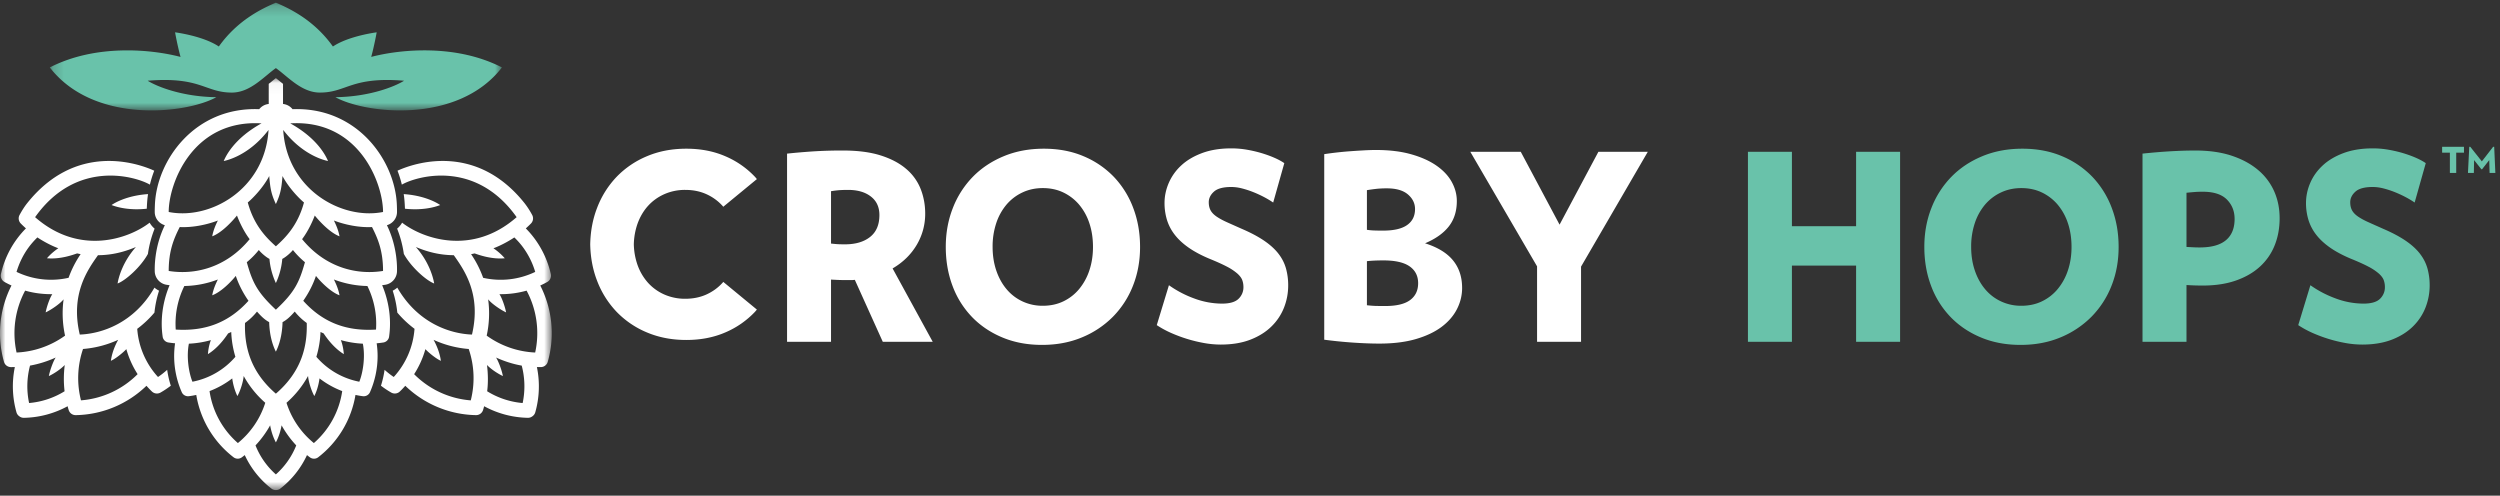<?xml version="1.0" encoding="UTF-8"?>
<svg xmlns="http://www.w3.org/2000/svg" xmlns:xlink="http://www.w3.org/1999/xlink" width="232" height="46" viewBox="0 0 232 46">
  <rect x="0" y="0" width="232" height="46" fill="#333333" stroke="none"/>
  <defs>
    <path id="a-website-logo" d="M0 .048h51.202v38.229H0z"></path>
    <path id="c-website-logo" d="M.185.208h41.959V10.21H.184z"></path>
  </defs>
  <g fill="none" fill-rule="evenodd">
    <g transform="translate(0 7.2)">
      <mask id="b-website-logo" fill="#fff">
        <use xlink:href="#a-website-logo"></use>
      </mask>
      <path d="M10.352 11.827c.5-.346 1.668-.898 3.386-1.015-.065.429-.093.796-.116 1.357-1.577.169-2.708-.12-3.27-.342M2.334 19.77c.815.233 1.666.34 2.525.329-.188.241-.513 1.095-.622 1.69.548-.255 1.373-.835 1.665-1.214a9.728 9.728 0 00.135 3.372 8.326 8.326 0 01-4.499 1.567 8.352 8.352 0 01.796-5.744m.453 6.958a9.94 9.94 0 002.385-.75c-.181.243-.53 1.125-.638 1.72.547-.255 1.15-.687 1.475-1.027a9.963 9.963 0 00-.016 2.438A7.464 7.464 0 012.7 30.201a7.504 7.504 0 01.087-3.474M1.535 18.03c.246-.821.626-1.6 1.138-2.293.24-.323.508-.623.798-.906.603.408 1.413.82 1.941 1.006-.32.215-.732.55-1.053.929 1.224.118 2.434-.322 2.795-.45.11.02.219.051.33.068a9.687 9.687 0 00-1.12 2.196 7.384 7.384 0 01-4.83-.55m6.172 7.155a9.665 9.665 0 003.26-.85c-.058.111-.542.939-.676 1.949.589-.265 1.369-.992 1.434-1.087.238.84.587 1.612 1.047 2.325a8.318 8.318 0 01-5.256 2.43 8.37 8.37 0 01.19-4.767M.37 26.379c.081.285.34.483.636.488.124.002.248-.002.372-.005a8.848 8.848 0 00.152 4.207c.043.15.138.275.26.36a.665.665 0 00.42.145 8.808 8.808 0 004.063-1.075c.033.12.065.24.103.358.09.282.356.473.651.468a9.672 9.672 0 006.564-2.724c.163.184.332.363.51.534a.67.67 0 00.794.096c.333-.19.651-.404.956-.636a8.978 8.978 0 01-.337-1.475c-.269.24-.551.465-.851.665a7.418 7.418 0 01-1.928-4.47 9.638 9.638 0 001.597-1.506c.071-.69.213-1.37.428-2.033a2.041 2.041 0 01-.427-.284c-1.89 3.29-4.886 4.28-6.93 4.356-.885-3.742.716-5.99 1.689-7.365 1.548-.008 2.745-.435 3.52-.76-1.211 1.366-1.604 2.79-1.7 3.386.735-.275 2.14-1.513 2.814-2.744.116-.808.323-1.593.623-2.346a2.007 2.007 0 01-.463-.554c-1.944 1.505-6.517 3.095-10.629-.512 3.852-5.433 9.36-3.77 10.654-3.018.106-.442.24-.874.403-1.294-1.602-.737-7.308-2.632-11.809 3.037-.262.33-.48.693-.685 1.062a.674.674 0 00.104.796c.155.16.318.31.483.459a8.727 8.727 0 00-2.321 4.233.673.673 0 00.322.733c.215.122.436.231.658.334A9.714 9.714 0 00.37 26.38m37.21-14.21c-.023-.56-.05-.928-.116-1.357 1.719.117 2.887.669 3.386 1.015-.561.222-1.693.51-3.27.342m12.084 13.344a8.326 8.326 0 01-4.499-1.567 9.722 9.722 0 00.135-3.372c.292.379 1.118.96 1.665 1.214-.109-.595-.434-1.449-.622-1.69.86.012 1.71-.096 2.525-.329a8.352 8.352 0 01.796 5.744m-1.162 4.688c-1.16-.1-2.29-.47-3.293-1.093.1-.785.085-1.62-.016-2.438.324.34.928.772 1.476 1.027-.109-.595-.458-1.477-.64-1.72.77.348 1.586.613 2.386.75a7.504 7.504 0 01.087 3.474m-3.665-11.62a9.676 9.676 0 00-1.12-2.196c.113-.017.22-.048.332-.068.36.128 1.57.568 2.794.45a5.345 5.345 0 00-1.053-.929c.528-.187 1.338-.598 1.941-1.006.29.283.56.583.798.906a7.443 7.443 0 011.139 2.293 7.384 7.384 0 01-4.83.55m-1.15 11.373a8.318 8.318 0 01-5.256-2.431 8.579 8.579 0 001.046-2.325c.066.095.845.822 1.435 1.087-.136-1.01-.62-1.838-.676-1.948a9.668 9.668 0 003.26.849 8.366 8.366 0 01.19 4.768m6.449-10.659c.222-.103.443-.212.658-.334a.673.673 0 00.322-.733 8.826 8.826 0 00-1.51-3.29 8.755 8.755 0 00-.81-.943c.164-.148.327-.3.482-.459a.673.673 0 00.104-.796 7.776 7.776 0 00-.685-1.062C44.196 6.009 38.49 7.904 36.888 8.64c.163.42.297.852.403 1.294 1.294-.751 6.802-2.415 10.653 3.018-4.11 3.607-8.684 2.017-10.628.512-.12.21-.275.399-.463.554.3.753.508 1.538.623 2.346.674 1.23 2.08 2.469 2.815 2.744-.096-.597-.49-2.02-1.7-3.387.775.326 1.971.753 3.52.76.972 1.376 2.573 3.624 1.688 7.366-2.043-.075-5.04-1.067-6.93-4.356-.13.111-.271.208-.427.284.215.663.357 1.342.428 2.033a9.648 9.648 0 001.597 1.505 7.418 7.418 0 01-1.927 4.471c-.3-.2-.583-.425-.852-.665-.071.5-.182.993-.336 1.475.304.232.622.446.955.636a.67.67 0 00.794-.096c.179-.17.347-.35.51-.534a9.672 9.672 0 006.564 2.724.674.674 0 00.651-.468c.038-.119.07-.238.103-.358a8.808 8.808 0 004.063 1.075.665.665 0 00.42-.144.668.668 0 00.26-.361 8.848 8.848 0 00.152-4.207c.124.003.248.007.372.005a.674.674 0 00.636-.488 9.714 9.714 0 00-.696-7.084M26.282 4.858c1.834 2.4 3.923 2.836 4.159 2.886-.173-.404-.924-2.07-3.506-3.496 6.405-.383 8.612 5.587 8.612 8.224-3.79.764-8.921-2.042-9.265-7.614m1.753 10.137c.578-.76 1.011-1.742 1.175-2.194.32.39 1.337 1.566 2.298 1.93-.101-.546-.298-1.018-.523-1.467 1.043.401 2.372.668 3.538.606.565 1.11 1.024 2.231 1.024 4.074-2.431.391-5.334-.294-7.512-2.95m6.86 8.39c-2.852.18-4.998-.727-6.752-2.67.499-.717.9-1.491 1.178-2.31.425.537 1.374 1.503 2.187 1.799-.101-.546-.298-1.018-.523-1.467a9.16 9.16 0 003.109.606 7.9 7.9 0 01.8 4.042m-1.55 4.84a7.008 7.008 0 01-3.986-2.313 9.18 9.18 0 00.386-2.305c.094.051.194.088.29.136.423.634 1.045 1.41 1.873 1.922-.055-.787-.277-1.302-.277-1.302.67.187 1.355.3 2.043.332.246 1.258-.002 2.722-.328 3.53m-4.219 5.692a7.915 7.915 0 01-2.54-3.737 9.193 9.193 0 002.002-2.49c.035.482.294 1.355.583 1.865.386-.778.474-1.603.48-1.638a8.264 8.264 0 002.106 1.178 7.906 7.906 0 01-2.63 4.822m-3.526 2.91a7.097 7.097 0 01-1.89-2.693 9.44 9.44 0 001.36-1.864c.071.434.24 1.045.53 1.584.29-.54.458-1.15.53-1.584a9.44 9.44 0 001.36 1.864 7.098 7.098 0 01-1.89 2.693m-3.525-2.91a7.906 7.906 0 01-2.63-4.822 8.27 8.27 0 002.106-1.178c.005.035.093.86.479 1.638.29-.51.548-1.383.583-1.864a9.193 9.193 0 002.003 2.489 7.915 7.915 0 01-2.541 3.737m-4.218-5.692c-.327-.808-.575-2.272-.329-3.53a9.122 9.122 0 002.043-.332s-.222.515-.277 1.302c.829-.511 1.45-1.288 1.873-1.922.096-.048.196-.085.29-.136.032.797.163 1.57.386 2.305a7.007 7.007 0 01-3.986 2.313m-1.55-4.84a7.9 7.9 0 01.8-4.042 9.16 9.16 0 003.11-.606c-.225.449-.423.92-.524 1.467.813-.296 1.762-1.262 2.188-1.8.277.82.678 1.594 1.177 2.311-1.754 1.943-3.9 2.85-6.752 2.67m-.651-5.44c0-1.843.459-2.964 1.023-4.074 1.166.062 2.495-.205 3.539-.606-.225.449-.423.92-.524 1.467.962-.364 1.978-1.54 2.298-1.93.164.452.597 1.435 1.176 2.194-2.179 2.655-5.082 3.34-7.512 2.95m8.612-13.697c-2.583 1.426-3.334 3.092-3.507 3.496.236-.05 2.325-.485 4.16-2.886-.345 5.572-5.476 8.378-9.265 7.614 0-2.637 2.206-8.607 8.612-8.224m4.198 18.524c.058 2.09-.426 4.459-2.865 6.56-2.439-2.101-2.924-4.47-2.864-6.56.49-.352.845-.724 1.113-1.057.402.456.736.77 1.13.98.036 1.226.312 2.126.621 2.74.309-.614.585-1.514.621-2.74.395-.21.728-.524 1.13-.98.268.333.624.705 1.114 1.057M25.6 21.54c-1.745-1.632-2.175-2.543-2.698-4.407A7.71 7.71 0 0024.018 16c.141.184.586.617.988.827.066.829.302 1.61.595 2.241a6.672 6.672 0 00.595-2.241c.403-.21.847-.643.988-.827a7.71 7.71 0 001.115 1.133c-.523 1.864-.953 2.775-2.698 4.407m-.615-12.405c.09 1.14.18 1.655.615 2.602.436-.947.524-1.463.615-2.602.567 1.086 1.564 2.108 1.993 2.454-.58 2.152-1.743 3.293-2.608 4.069-.865-.776-2.028-1.917-2.608-4.07.429-.345 1.426-1.367 1.993-2.453m10.92 4.565c.54-.16.93-.64.936-1.216.002-.216-.005-.403-.013-.647-.15-4.153-3.696-9.139-9.681-8.904a1.3 1.3 0 00-.884-.485V.581c-.117-.093-.558-.45-.663-.533l-.663.533v1.867a1.301 1.301 0 00-.884.485c-5.985-.235-9.532 4.75-9.68 8.904-.01.244-.016.43-.014.647.005.576.396 1.057.937 1.216-1.01 2.064-.939 4.04-.937 4.256a1.298 1.298 0 001.088 1.27c.102.016.194.027.29.04-1.006 2.398-.696 4.372-.644 4.77.036.279.251.5.528.546.207.034.416.057.625.076a8.36 8.36 0 00-.086 1.176c0 1.158.242 2.302.705 3.358.112.257.38.41.658.376.232-.028.462-.07.69-.118a9.19 9.19 0 003.46 5.785c.223.17.531.176.76.012.095-.069.187-.142.28-.214a8.366 8.366 0 002.486 3.115c.118.091.26.132.401.129a.631.631 0 00.401-.129 8.366 8.366 0 002.486-3.115c.093.072.185.145.28.214a.637.637 0 00.76-.012 9.193 9.193 0 003.46-5.785c.228.048.458.09.69.118a.636.636 0 00.658-.376c.463-1.056.705-2.2.705-3.358 0-.39-.03-.784-.086-1.176a9.27 9.27 0 00.626-.076.637.637 0 00.528-.546c.05-.398.36-2.372-.645-4.77.096-.013.188-.024.29-.04a1.297 1.297 0 001.088-1.27c.002-.216.074-2.192-.936-4.256" fill="#FFF" mask="url(#b-website-logo)"></path>
    </g>
    <g transform="translate(4.437 .039)">
      <mask id="d-website-logo" fill="#fff">
        <use xlink:href="#c-website-logo"></use>
      </mask>
      <path d="M30.015 5.242l-.004.001c.283-1.02.508-2.282.508-2.282s-2.587.325-4.06 1.315l-.007-.007C24.722 1.845 22.48.765 21.164.209c-1.316.556-3.558 1.636-5.288 4.06l-.006.007c-1.474-.99-4.06-1.315-4.06-1.315s.224 1.263.508 2.282a.048.048 0 00-.005 0C9.55 4.52 4.413 4.044.185 6.22c4.082 5.276 12.609 4.309 15.424 2.778l.033-.017c-3.156-.037-5.513-.985-6.376-1.528 4.935-.403 5.315 1.1 7.814 1.1 1.7 0 2.952-1.467 4.084-2.273 1.133.806 2.384 2.272 4.085 2.272 2.498 0 2.878-1.502 7.813-1.099-.863.543-3.22 1.49-6.376 1.528l.033.017c2.815 1.531 11.342 2.498 15.425-2.778-4.23-2.176-9.367-1.701-12.129-.979" fill="#69C2AA" mask="url(#d-website-logo)"></path>
    </g>
    <path d="M81.609 19.956c0-.737-.264-1.31-.793-1.719-.528-.41-1.232-.614-2.112-.614-.32 0-.593.009-.817.025a8.43 8.43 0 00-.768.096v4.858c.272.032.496.052.673.06.175.009.384.012.624.012.975 0 1.752-.228 2.328-.685.577-.457.865-1.134.865-2.033zm.313 11.761l-2.594-5.748a2.781 2.781 0 01-.348.024h-.348a19.6 19.6 0 01-.768-.012c-.209-.008-.457-.02-.745-.036v5.772h-4.08v-17.46c.75-.08 1.543-.149 2.376-.205a42.137 42.137 0 012.809-.084c1.376 0 2.544.152 3.505.457.96.305 1.748.721 2.365 1.25a4.7 4.7 0 011.344 1.864c.28.714.42 1.472.42 2.273a5.623 5.623 0 01-.792 2.922c-.528.89-1.273 1.616-2.233 2.177l3.723 6.806h-4.634zM101.429 22.915c0-.802-.112-1.535-.336-2.201a5.196 5.196 0 00-.948-1.72 4.408 4.408 0 00-1.465-1.13c-.568-.273-1.205-.409-1.909-.409-.688 0-1.32.136-1.896.409a4.368 4.368 0 00-1.477 1.13 5.192 5.192 0 00-.948 1.72 6.858 6.858 0 00-.336 2.2c0 .787.112 1.512.336 2.177.224.666.54 1.243.948 1.732.409.49.9.87 1.477 1.142a4.37 4.37 0 001.896.41c.704 0 1.34-.136 1.91-.41a4.323 4.323 0 001.464-1.142 5.327 5.327 0 00.948-1.732c.224-.665.336-1.39.336-2.176m4.369 0c0 1.299-.22 2.501-.66 3.607a8.514 8.514 0 01-1.86 2.874 8.7 8.7 0 01-2.87 1.912c-1.112.466-2.348.698-3.709.698-1.36 0-2.593-.232-3.697-.698-1.104-.464-2.044-1.102-2.82-1.912a8.331 8.331 0 01-1.79-2.874c-.415-1.106-.624-2.308-.624-3.607 0-1.3.22-2.505.66-3.62a8.573 8.573 0 011.85-2.886c.791-.81 1.748-1.447 2.868-1.912 1.12-.465 2.36-.698 3.721-.698 1.36 0 2.59.233 3.685.698a8.372 8.372 0 012.81 1.912 8.476 8.476 0 011.8 2.886c.424 1.115.636 2.32.636 3.62M146.721 24.743v6.974h-4.081v-6.999l-6.194-10.63h4.682l3.6 6.759 3.602-6.759h4.585z" fill="#FFF"></path>
    <path fill="#69C2AA" d="M172.246 31.717v-7.07h-5.956v7.07h-4.082v-17.63h4.082v6.904h5.956v-6.903h4.082v17.63zM192.238 22.915c0-.802-.112-1.535-.336-2.201a5.197 5.197 0 00-.948-1.72 4.405 4.405 0 00-1.464-1.13c-.569-.273-1.205-.409-1.91-.409-.688 0-1.32.136-1.896.409a4.364 4.364 0 00-1.476 1.13 5.188 5.188 0 00-.948 1.72 6.858 6.858 0 00-.336 2.2c0 .787.111 1.512.336 2.177.224.666.54 1.243.948 1.732.408.49.9.87 1.476 1.142a4.37 4.37 0 001.897.41c.704 0 1.34-.136 1.909-.41a4.32 4.32 0 001.464-1.142 5.327 5.327 0 00.948-1.732c.224-.665.336-1.39.336-2.176m4.37 0c0 1.299-.22 2.501-.66 3.607a8.517 8.517 0 01-1.861 2.874 8.7 8.7 0 01-2.869 1.912c-1.113.466-2.349.698-3.71.698-1.36 0-2.592-.232-3.696-.698-1.104-.464-2.045-1.102-2.821-1.912a8.334 8.334 0 01-1.788-2.874c-.417-1.106-.625-2.308-.625-3.607 0-1.3.22-2.505.66-3.62a8.57 8.57 0 011.85-2.886c.791-.81 1.747-1.447 2.868-1.912 1.12-.465 2.36-.698 3.721-.698 1.36 0 2.589.233 3.685.698a8.369 8.369 0 012.809 1.912 8.477 8.477 0 011.8 2.886c.424 1.115.637 2.32.637 3.62M207.371 20.317c0-.721-.24-1.322-.72-1.804-.48-.48-1.224-.72-2.232-.72-.273 0-.513.007-.72.023-.209.016-.473.04-.793.072v5.027l.684.036c.168.008.348.012.54.012 1.089 0 1.901-.224 2.437-.674.536-.448.804-1.106.804-1.972m4.178-.072c0 .914-.152 1.752-.456 2.514a5.35 5.35 0 01-1.357 1.972c-.6.553-1.344.986-2.232 1.298-.889.313-1.917.47-3.085.47a22.02 22.02 0 01-1.513-.049v5.268h-4.081V14.256c1.808-.192 3.44-.288 4.898-.288 1.28 0 2.404.16 3.372.48.969.322 1.785.762 2.45 1.323a5.47 5.47 0 011.5 1.985c.336.761.504 1.591.504 2.49"></path>
    <path d="M67.06 26.233c-.42.466-.922.83-1.505 1.095-.584.264-1.237.397-1.96.397a4.73 4.73 0 01-1.95-.397 4.468 4.468 0 01-1.516-1.095 4.956 4.956 0 01-.974-1.667 6.19 6.19 0 01-.336-1.892 6.19 6.19 0 01.336-1.892c.23-.645.555-1.2.974-1.667.42-.466.925-.83 1.517-1.095a4.73 4.73 0 011.948-.397c.724 0 1.377.133 1.961.397.583.264 1.085.63 1.505 1.095.02.024.038.05.059.073l3.12-2.568c-.061-.07-.116-.144-.179-.211a8.207 8.207 0 00-2.756-1.912c-1.075-.465-2.28-.698-3.615-.698-1.335 0-2.552.233-3.651.698a8.37 8.37 0 00-2.815 1.912 8.593 8.593 0 00-1.814 2.886c-.405 1.044-.612 2.173-.637 3.379.025 1.206.232 2.335.637 3.379a8.592 8.592 0 001.814 2.886 8.374 8.374 0 002.815 1.912c1.099.465 2.316.698 3.65.698 1.335 0 2.54-.233 3.616-.698a8.21 8.21 0 002.756-1.912c.063-.067.118-.141.179-.21l-3.12-2.57c-.02.025-.038.05-.06.074M119.544 26.492c0 .706-.128 1.387-.384 2.045a4.991 4.991 0 01-1.165 1.755c-.52.514-1.172.923-1.956 1.227-.784.305-1.705.457-2.761.457a8.771 8.771 0 01-1.548-.144 13.358 13.358 0 01-3.085-.95 8.918 8.918 0 01-1.297-.71l1.129-3.704a9.84 9.84 0 002.376 1.24 7.454 7.454 0 002.545.468c.72 0 1.232-.148 1.536-.445a1.47 1.47 0 00.457-1.094c0-.225-.036-.437-.108-.638-.072-.2-.225-.404-.456-.613a4.869 4.869 0 00-.96-.638c-.409-.216-.95-.46-1.621-.733-.769-.32-1.42-.67-1.957-1.046-.536-.377-.968-.782-1.296-1.215a4.286 4.286 0 01-.709-1.382 5.383 5.383 0 01-.216-1.528c0-.641.133-1.266.397-1.876a4.79 4.79 0 011.164-1.623c.512-.473 1.156-.854 1.933-1.143.776-.288 1.676-.433 2.7-.433.48 0 .956.04 1.429.12.472.081.924.185 1.356.313.432.129.832.273 1.2.433.369.16.68.329.937.505l-1.032 3.656a8.519 8.519 0 00-.865-.517c-.32-.168-.652-.32-.996-.457a8.606 8.606 0 00-1.032-.336 4.025 4.025 0 00-.996-.133c-.753 0-1.289.144-1.61.433-.32.288-.48.617-.48.986 0 .289.057.537.169.746.112.208.296.4.552.577.256.176.58.352.972.529.392.177.86.384 1.404.626.817.352 1.501.717 2.053 1.094.552.377.992.778 1.32 1.202.329.425.56.882.697 1.37a5.87 5.87 0 01.204 1.576" fill="#FFF"></path>
    <path d="M225.473 26.492c0 .706-.129 1.387-.385 2.045a4.991 4.991 0 01-1.164 1.755c-.52.514-1.173.923-1.957 1.227-.784.305-1.704.457-2.76.457a8.771 8.771 0 01-1.549-.144 13.358 13.358 0 01-3.085-.95 8.934 8.934 0 01-1.296-.71l1.128-3.704c.72.514 1.513.926 2.377 1.24a7.454 7.454 0 002.545.468c.72 0 1.232-.148 1.536-.445a1.47 1.47 0 00.456-1.094c0-.225-.036-.437-.108-.638-.072-.2-.224-.404-.456-.613a4.869 4.869 0 00-.96-.638c-.408-.216-.949-.46-1.62-.733-.77-.32-1.421-.67-1.957-1.046-.537-.377-.969-.782-1.297-1.215a4.29 4.29 0 01-.708-1.382 5.392 5.392 0 01-.216-1.528c0-.641.132-1.266.396-1.876.264-.609.652-1.15 1.164-1.623.513-.473 1.157-.854 1.933-1.143.776-.288 1.676-.433 2.701-.433.48 0 .956.04 1.428.12.472.081.925.185 1.357.313.432.129.832.273 1.2.433.368.16.68.329.936.505l-1.032 3.656a8.546 8.546 0 00-.864-.517c-.32-.168-.653-.32-.996-.457a8.606 8.606 0 00-1.033-.336 4.025 4.025 0 00-.996-.133c-.752 0-1.288.144-1.609.433-.32.288-.48.617-.48.986 0 .289.056.537.168.746.112.208.296.4.552.577.256.176.58.352.973.529.392.177.86.384 1.404.626.816.352 1.5.717 2.053 1.094.552.377.992.778 1.32 1.202.328.425.56.882.697 1.37a5.87 5.87 0 01.204 1.576" fill="#69C2AA"></path>
    <path d="M131.603 26.282c0-.674-.264-1.194-.792-1.564-.528-.368-1.336-.552-2.425-.552-.608 0-1.12.023-1.536.071v4.09c.288.031.54.052.756.06.216.008.532.011.948.011 1.04 0 1.809-.184 2.305-.553.496-.369.744-.89.744-1.563m-.288-6.879c0-.529-.22-.982-.66-1.359-.44-.376-1.092-.565-1.956-.565-.369 0-.697.016-.985.048a16.26 16.26 0 00-.864.12v3.68c.224.033.44.053.648.06.208.01.496.013.864.013.992 0 1.733-.173 2.22-.518.489-.344.733-.837.733-1.479m4.37 7.312c0 .69-.16 1.347-.48 1.972-.32.625-.795 1.175-1.426 1.648-.632.473-1.428.85-2.387 1.13-.96.28-2.086.42-3.38.42-.749 0-1.58-.031-2.492-.095a42.056 42.056 0 01-2.631-.265v-17.22a31.297 31.297 0 012.34-.265c.435-.032.868-.06 1.297-.084.429-.024.815-.037 1.158-.037 1.248 0 2.34.133 3.275.398.936.264 1.72.617 2.352 1.058.631.441 1.103.946 1.415 1.515.312.57.468 1.159.468 1.768 0 .93-.246 1.712-.737 2.345-.491.633-1.228 1.158-2.21 1.575 1.169.37 2.034.898 2.596 1.588.561.69.842 1.539.842 2.549" fill="#FFF"></path>
    <path fill="#69C2AA" d="M226.629 14.167h.72v1.88h.588v-1.88h.72v-.546h-2.028zM231.366 13.621l-1.051 1.355-1.074-1.355h-.094l-.12 2.425h.546l.022-1.19.676.852h.065l.666-.852.032 1.19h.535l-.108-2.425z"></path>
  </g>
</svg>
